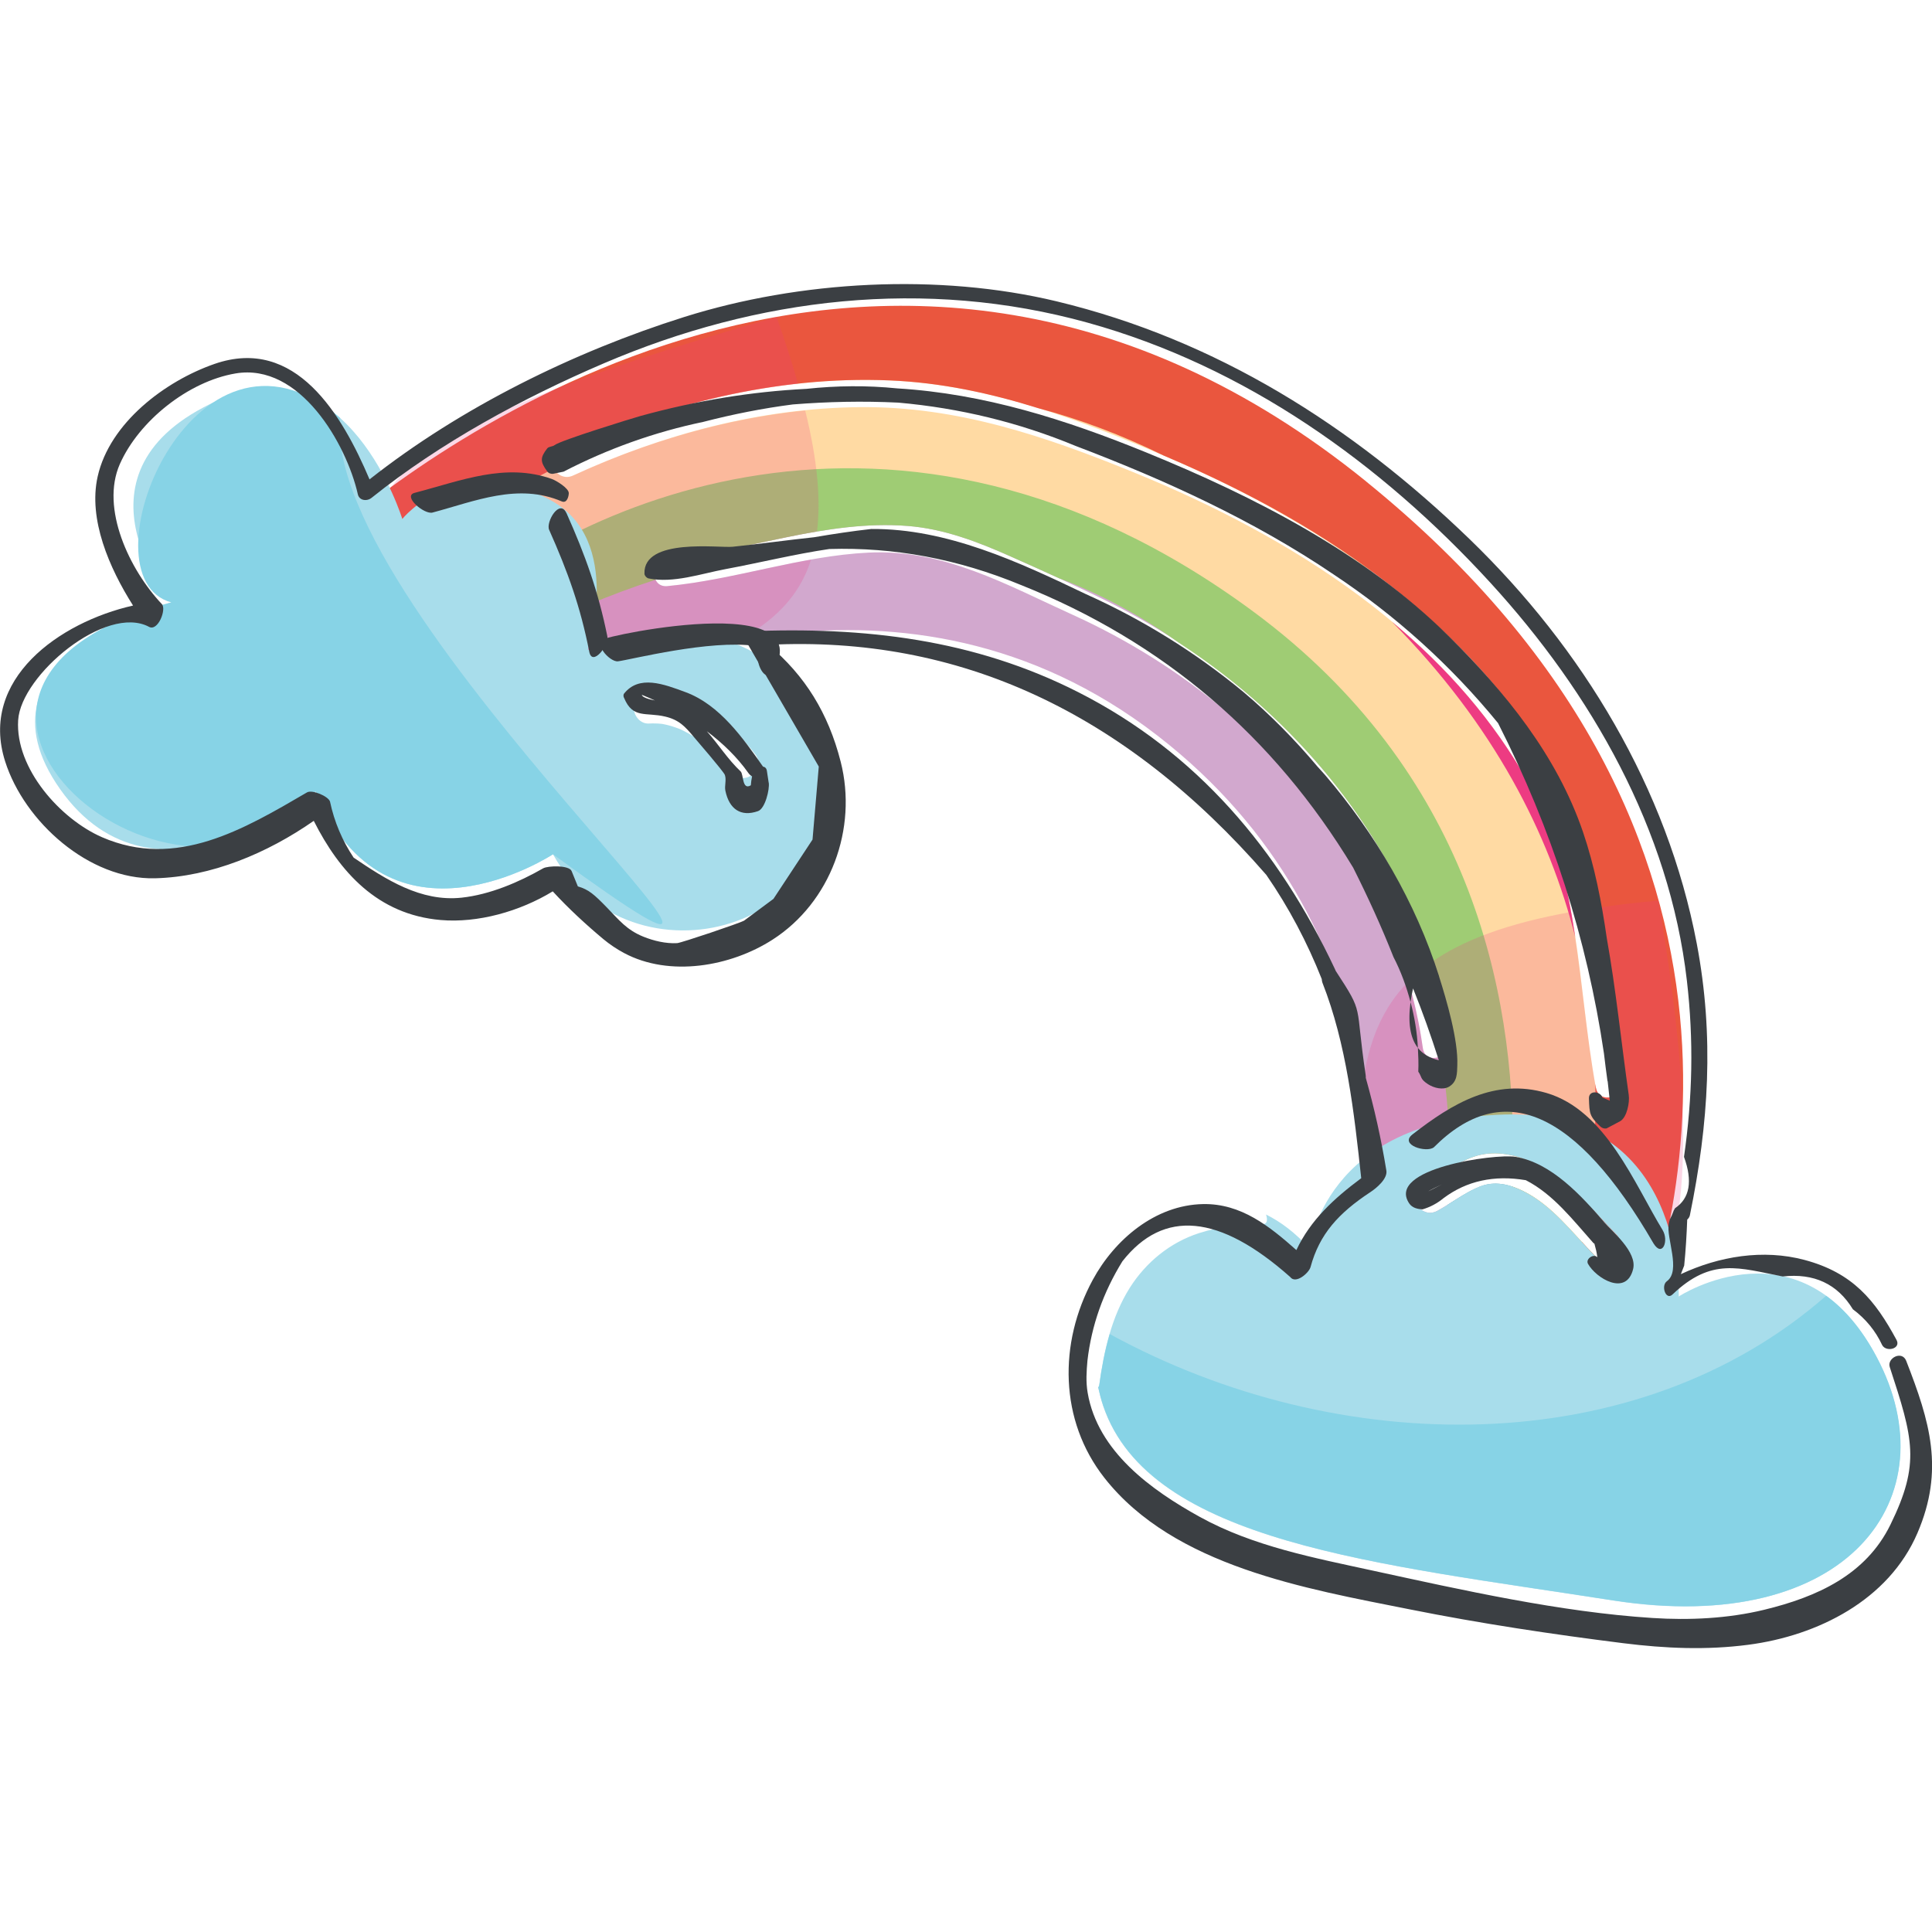 <?xml version="1.0" encoding="UTF-8"?>
<svg xmlns="http://www.w3.org/2000/svg" viewBox="0 0 300 300">
  <defs>
    <style>
      .cls-1 {
        fill: #ea563e;
      }

      .cls-2 {
        fill: #d2a8ce;
      }

      .cls-3 {
        fill: #3b3f43;
      }

      .cls-4 {
        isolation: isolate;
      }

      .cls-5 {
        fill: #51c4cc;
      }

      .cls-6 {
        fill: #9fcc74;
      }

      .cls-7, .cls-8 {
        mix-blend-mode: multiply;
      }

      .cls-9 {
        fill: #ffd13a;
      }

      .cls-10, .cls-8 {
        fill: #ed3b82;
      }

      .cls-11 {
        fill: #ffdaa3;
      }

      .cls-8 {
        opacity: .2;
      }

      .cls-12 {
        fill: #a8ddeb;
      }

      .cls-13 {
        fill: #87d3e6;
      }
    </style>
  </defs>
  <g class="cls-4">
    <g id="Layer_1" data-name="Layer 1">
      <g class="cls-7">
        <g>
          <path class="cls-2" d="M220.84,183.96c2.23-1.22,4.33-2.73,6.65-3.77.77-23.82-5.36-56.79-37.78-82.35-52.66-41.52-111.17-6.31-120.31-.33,4.98,4.14,10.01,8.24,15.12,12.27,11.11-5.82,55.84-25.94,95.14,4.39,38.06,29.37,34.45,73.8,32.34,87.21,4.06,1.06,8.13,2.14,12.18,3.22,1.11-4.54,2.4-11.13,3.01-19.01-1.34.8-2.65,1.69-4,2.43-2.65,1.45-5.02-2.6-2.37-4.05ZM209.02,131.47c-10.23-15.81-25.27-28.2-42.38-35.97-10.32-4.68-20.1-10.27-31.78-9.69-10.58.52-20.7,4.19-31.23,5.2-2.71.26-2.68-3.97,0-4.22,12.53-1.2,24.57-6.12,37.32-5.12,5.63.44,10.9,2.47,16.01,4.75,5.06,2.25,10.16,4.55,15.12,7.02,8.67,4.33,16.78,9.83,23.97,16.34,14.95,13.55,26.12,31.71,28.96,51.85.38,2.66-3.7,3.8-4.07,1.12-1.6-11.36-5.7-21.67-11.92-31.29Z"/>
          <path class="cls-6" d="M196.19,88.09c-65.05-53.2-133.28,3.46-133.28,3.46l13.69,9.81s10-6.43,25.23-11.35c-.54-1.2.05-3.05,1.81-3.22,12.53-1.2,24.57-6.12,37.32-5.12,5.63.44,10.9,2.47,16.01,4.75,2.5,1.11,5,2.23,7.5,3.38,6.21,2.35,12.41,5.61,18.5,9.95,4.6,3.01,9,6.34,13.08,10.04,14.95,13.55,26.12,31.71,28.96,51.85.15,1.09-.45,1.9-1.22,2.32,1.03,6.27,1.37,12.17,1.25,17.49,1.23-.72,2.48-1.39,3.83-1.85,2.96-1,5.92-.44,8.73.72,1.24.51,2.37,1.16,3.45,1.89.88-24.91-5.86-62.23-44.87-94.14Z"/>
          <path class="cls-5" d="M236.54,184.96c-2.16-1.07-4.46-1.62-6.76-.7-1.77.7-3.39,1.82-5.02,2.84-.59,7.29-1.88,13.14-2.91,16.86,5.08,1.36,10.15,2.77,15.22,4.17.99-3.34,2.84-10.53,3.66-20.21-1.28-1.13-2.63-2.18-4.19-2.95Z"/>
          <path class="cls-9" d="M247.61,194.94c-3.48-3.51-6.53-7.74-11.07-9.98-.59-.29-1.18-.53-1.78-.72-.45,9.08-1.75,16.87-2.97,22.44,4.53,1.24,9.08,2.45,13.6,3.73,1.39-4.04,2.83-9.04,4-14.79-.6.06-1.23-.11-1.78-.67Z"/>
          <path class="cls-9" d="M249.57,151.4c.57,4.51,1.13,9.01,1.84,13.48-.31-4.36-.9-8.86-1.84-13.48Z"/>
          <path class="cls-11" d="M247.8,168.9c-2.86-15.68-2.46-32.86-10.37-47.16-13-23.5-37.09-38.46-61.27-48.35-13.8-5.64-27.54-10.32-42.63-10.17-15.4.15-30.62,4.21-44.56,10.63-2.46,1.13-4.6-2.51-2.13-3.65,16-7.36,33.6-11.87,51.3-11.13,15.12.63,29.2,5.97,42.97,11.85,11.39,4.86,22.32,10.78,32.26,18.19-4.55-4.33-9.57-8.62-15.17-12.85-74.18-55.94-128.6-5.08-142.23,10.06,4.22,3.5,8.43,7.03,12.66,10.54,18.99-18.15,70.57-42.86,126-1.88,33.47,24.75,40.62,58.81,40.28,84.48.91.22,1.82.49,2.71.86,5.26,2.17,8.79,6.6,12.63,10.58,1.05-6.53,1.66-13.85,1.4-21.73-.83,1.54-3.45,1.85-3.84-.28Z"/>
          <path class="cls-10" d="M237.43,121.74c-5.43-9.81-12.8-18.12-21.3-25.2,15.92,16.07,24.43,33.02,28.47,48.95-1.25-8.28-3.11-16.4-7.17-23.75Z"/>
          <path class="cls-1" d="M212.14,74.76c-74.59-60.42-147.46-3.24-160.48,8.02,2.79,2.29,5.57,4.59,8.34,6.9,4.5-3.76,13.6-10.72,26.02-16.93-.46-.89-.35-2,.83-2.55,16-7.36,33.6-11.87,51.3-11.13,7.99.33,15.68,2,23.19,4.35,6.32,1.68,12.78,4.09,19.33,7.31.15.06.3.13.45.19,12.59,5.37,24.68,11.94,35.4,20.5,10.7,8.55,21.11,19.71,26.62,32.41,6.03,13.89,6.06,29.27,8.74,43.96.49,2.66-3.59,3.79-4.07,1.12-.04-.19-.06-.39-.09-.58.17,6.75-.3,13.07-1.11,18.76,1.45,1.51,2.86,3.07,4.32,4.55,2.13,2.15-1.19,5.47-3.32,3.32-.67-.68-1.32-1.39-1.97-2.1-1.31,6.78-3,12.41-4.42,16.41,3.71,1.04,7.41,2.1,11.12,3.17,7.74-18.01,28.37-82.13-40.2-137.67Z"/>
          <path class="cls-8" d="M257.53,139.84c-3.42.31-6.57.68-9.52,1.11,1.58,8.88,2.25,17.98,3.86,26.82.49,2.66-3.59,3.79-4.07,1.12-1.62-8.88-2.23-18.23-3.86-27.28-9.87,1.78-16.85,4.39-21.78,7.88,1.25,3.96,2.27,7.99,2.85,12.14.38,2.66-3.7,3.8-4.07,1.12-.5-3.55-1.27-6.98-2.25-10.33-9.91,10.08-7.79,26.03-6.69,48.93,47.65,22.01,55.59-2.2,45.52-61.52ZM247.61,194.94c-3.48-3.51-6.53-7.74-11.07-9.98-2.16-1.07-4.46-1.62-6.76-.7-2.33.93-4.38,2.56-6.57,3.76-2.65,1.45-5.02-2.6-2.37-4.05,2.67-1.46,5.13-3.37,8.04-4.36,2.96-1,5.92-.44,8.73.72,5.57,2.3,9.2,7.14,13.32,11.29,2.13,2.15-1.19,5.47-3.32,3.32Z"/>
          <path class="cls-8" d="M103.64,91.02c-2.71.26-2.68-3.97,0-4.22,7.84-.75,15.48-2.95,23.22-4.26.61-4.95.09-11.03-1.83-18.8-12.47,1.26-24.69,4.88-36.06,10.11-2.46,1.13-4.6-2.51-2.13-3.65,11.7-5.38,24.26-9.21,37.08-10.61-.92-3.21-2.01-6.64-3.33-10.38-62.72,18.01-84.79,32.1-36.09,60.56,22.13-6.55,37.26-9.76,41.44-22.87-7.44,1.32-14.77,3.39-22.31,4.11Z"/>
        </g>
        <g>
          <path class="cls-12" d="M127.41,117.01c-6.34-27.99-36.13-16.08-36.13-16.08,0,0,5.59-17.07-5.72-23.22-14.45-7.85-23.09,2.87-23.09,2.87,0,0-8.46-27.53-28.75-18.36-24.29,10.98-7.1,31.32-7.1,31.32,0,0-32.1,8.08-17.25,29.05,14.74,20.81,39.64.29,39.64.29,11.1,26.74,36.86,9.77,36.86,9.77,11.78,21.38,47.89,12.35,41.55-15.64ZM116.53,120.48c-1.15.74-2.47.13-3.21-.84-.07-.09-.07-.1-.1-.13-.03-.03-.03-.03-.1-.12-.1-.12-.19-.24-.29-.36-.22-.27-.45-.53-.68-.79-.47-.53-.96-1.04-1.47-1.52-.51-.49-1.05-.96-1.6-1.4-.03-.02-.02-.02-.03-.03-.02-.01-.01,0-.05-.04-.16-.12-.32-.23-.48-.35-.26-.18-.51-.35-.78-.52-.59-.37-1.19-.71-1.82-1.01-.03-.01-.25-.11-.35-.16-.08-.03-.22-.09-.25-.1-.32-.12-.64-.23-.96-.33-.32-.1-.65-.18-.98-.26-.18-.04-.37-.07-.55-.11-.04,0-.05,0-.08-.01-.66-.07-1.32-.09-1.99-.05-1.31.07-2.29-1.13-2.35-2.35-.06-1.32,1.12-2.28,2.35-2.35,6.87-.39,12.7,4.44,16.61,9.6.79,1.05.12,2.59-.84,3.21Z"/>
          <path class="cls-13" d="M26.61,93.54c-14.31-3.82,3.36-48.23,26.21-28.64-3.09,30.77,86.37,106.66,33.04,67.75,0,0-25.76,16.96-36.86-9.77-20.43,26.68-72.23-15.89-22.4-29.34Z"/>
        </g>
        <g>
          <path class="cls-12" d="M291.38,210.67c-11.65-21.85-30.71-9.35-30.71-9.35,0,0,1.08-29.06-27.04-28.26-28.12.8-30.28,20.82-30.28,20.82-2.18-2.43-4.46-4.15-6.76-5.29.25.8.24,1.5-.57,1.5-3.32.01-6.66.36-9.84,1.39-4.47,1.44-8.22,4.51-10.73,8.46-2.85,4.5-4.06,9.93-4.77,15.14-.02.16-.09.26-.16.36.21.95.45,1.91.77,2.87,7.22,21.27,42.72,24.52,79.14,30.21,36.42,5.69,52.57-15.98,40.93-37.84ZM247.61,194.94c-3.48-3.51-6.54-7.74-11.07-9.98-2.16-1.07-4.46-1.62-6.76-.71-2.33.93-4.38,2.56-6.57,3.76-2.65,1.45-5.02-2.6-2.37-4.05,2.67-1.46,5.13-3.37,8.04-4.36,2.96-1,5.92-.44,8.73.72,5.57,2.3,9.2,7.14,13.31,11.29,2.13,2.15-1.19,5.47-3.32,3.32Z"/>
          <path class="cls-13" d="M291.38,210.67c-2.37-4.46-5.06-7.46-7.82-9.46-29.43,25.78-75.61,25.43-111.24,5.94-.76,2.6-1.26,5.29-1.62,7.92-.02.17-.09.26-.16.36.21.95.45,1.91.78,2.86,7.22,21.27,42.72,24.52,79.14,30.21,36.42,5.69,52.57-15.98,40.93-37.83Z"/>
        </g>
        <g>
          <path class="cls-3" d="M296,211.32c-.66-1.68-3.01-.43-2.56.95,3.64,11.13,4.78,14.95.1,24.49-3.81,7.78-11.36,11.21-19.62,13.21-5.61,1.36-11.59,1.64-17.33,1.27-14.29-.91-29.58-4.35-43.31-7.33-9.13-1.99-18.69-3.79-26.96-8.36-7.55-4.17-15.88-10.16-17.43-19.29-.29-1.69-.18-3.32-.03-5,.63-5.43,2.44-10.57,5.43-15.41,6.39-8.13,15.07-7.31,26.05,2.44.86,1.17,2.92-.64,3.16-1.54,1.38-5.1,4.32-8.37,9.34-11.67.91-.6,2.67-2.07,2.43-3.34-.79-4.85-1.86-9.64-3.19-14.37,0-.18,0-.37-.03-.51-1.71-11.35-.12-9.17-4.64-16.1-.05-.1-.11-.25-.14-.32-8.73-18.54-21.43-33.61-39.82-42.95-16.21-8.24-33.24-10.19-51.22-9.46-1.21.05-.72,1.42-.2,1.85l11.11,19.15c-.32,3.78-.65,7.56-.97,11.34-2.02,3.07-4.05,6.14-6.07,9.21-1.52,1.13-3.04,2.25-4.56,3.38-.63.37-9.75,3.45-10.39,3.49-1.75.1-3.63-.35-5.24-1-2.6-1.05-3.78-2.58-5.63-4.49-2.05-2.11-2.87-2.83-4.55-3.32-.32-.79-.65-1.59-.97-2.38-.38-.94-3.68-.84-4.41-.43-3.79,2.17-8.29,4.09-12.67,4.56-6.34.68-11.75-2.82-16.77-6.22-1.76-2.65-3-5.54-3.67-8.72-.29-.82-2.77-1.88-3.58-1.4-9.82,5.74-20.31,11.96-31.82,6.95-6.43-2.8-13.49-10.65-13.02-18.17.43-6.99,13.64-18.07,20.33-14.49,1.38.74,2.74-2.74,1.98-3.54-5.02-5.31-9.56-14.86-6.52-21.74,2.94-6.66,10.59-12.82,17.96-14.07,10.01-1.7,17.25,11,19,18.78.22.96,1.39,1.12,2.12.54,10.74-8.6,23.5-15.51,36.14-20.92,23.82-10.2,49.81-13.28,75.07-6.28,24.44,6.77,45.51,21.8,62.51,40.36,15.72,17.17,27.82,38.32,30.53,61.81,1.07,9.27.88,18.12-.45,27.36,1.37,3.77.9,6.43-1.39,7.97-.07.12-.14.23-.2.35-.57,1.57-.58,1.01-.78,2.05-.42,2.22,1.95,7.31-.29,8.94-.96.7-.16,3.04.87,2.06,6.08-5.8,10.34-4.12,17.12-2.8,4.85-.54,8.49,1.15,10.89,5.09,2.01,1.5,3.53,3.36,4.56,5.58.64,1.13,2.96.55,2.22-.82-3.33-6.17-6.8-10.42-14.29-12.42-6.42-1.71-13.26-.57-19.2,2.21.17-.44.35-.89.52-1.33.24-2.38.38-4.76.47-7.14.2-.17.36-.42.41-.66,2.92-14.23,3.81-27.77,1.07-42.21-4.58-24.11-17.72-45.83-35.29-62.81-18.21-17.59-39.29-30.93-64.07-36.9-18.38-4.42-39.91-3.24-57.92,2.44-17.07,5.38-34.65,14.03-48.81,25.2-4.26-10.04-11.49-22.3-24.07-17.93-7.66,2.66-16.28,9.14-18.15,17.5-1.48,6.63,1.81,14.2,5.5,20.02-11.42,2.58-23.94,11.43-19.86,24.21,2.97,9.34,13.02,18.4,23.28,18.14,8.73-.22,17.45-3.91,24.64-8.92,4,7.92,9.9,14.55,19.7,15.4,5.75.5,12.28-1.32,17.41-4.45,2.43,2.65,5.17,5.17,7.85,7.41.97.81,2.12,1.58,3.23,2.17,7.06,3.77,16.55,2.1,23.05-2.08,9.03-5.8,13.23-17.25,10.58-27.63-1.92-7.53-5.52-13.37-11.23-18.15,29.51-1.49,55.29,10.39,77.32,35.72,3.5,5.07,6.35,10.47,8.61,16.18.02.21.04.41.1.55,3.75,9.53,4.92,20.16,6.03,30.37-4.19,3.12-7.86,6.46-10.07,11.16-4.15-3.67-8.56-7.25-14.49-7.14-7.42.14-13.73,5.5-17.13,11.77-5.31,9.8-5.21,21.8,1.81,30.74,10.82,13.77,31.34,17.21,47.41,20.42,10.95,2.19,22.11,3.87,33.2,5.26,6.48.81,12.89,1.09,19.38.24,10.77-1.41,21.79-6.93,26.26-17.35,4.22-9.83,1.92-17.33-1.73-26.7Z"/>
          <path class="cls-3" d="M119.36,121.54c-.1-.62-.19-1.24-.28-1.85-.07-.43-.31-.6-.6-.65-3.09-4.4-6.71-9.59-12.02-11.56-3.36-1.24-7.25-2.76-9.6.28-.08.22-.06.44.06.64,1.35,3.25,3.38,2.16,6.37,2.87,2.12.5,3.07,1.5,4.52,3.25.23.28,4.57,5.29,4.75,5.82.27.81-.09,1.67.08,2.46.59,2.82,2.38,4.1,5.07,3.15,1.1-.39,1.82-3.37,1.66-4.42ZM99.66,107.89c.68.28,1.36.57,2.04.88-.98-.19-1.97-.49-2.04-.88ZM115.01,119.79c-1.94-1.82-3.48-4.24-5.26-6.25,2.49,1.88,4.72,4.03,6.47,6.51.16.22.35.38.56.51-.1.45-.16.94-.19,1.38-1.38.83-1.11-1.7-1.58-2.15Z"/>
          <g>
            <path class="cls-3" d="M220.17,162.72c-.13-2.44-.52-4.81-1.14-7.11-.43,3.18-.07,5.56,1.14,7.11Z"/>
            <path class="cls-3" d="M223.46,151.6c-3.62-11.46-9.93-22.2-17.73-31.29-.37-.43-.76-.83-1.13-1.25-3.51-4.18-7.34-8.08-11.56-11.64-7.48-6.17-15.65-11.23-24.5-15.2-10.32-4.95-21.52-10.17-33.24-10.08-2.97.33-5.93.78-8.87,1.28-4.24.45-8.46,1.05-12.66,1.48-2.1.22-13.89-1.44-13.7,4.18.01.31.35.68.65.74,3.84.78,8.12-.73,11.9-1.44,5.55-1.04,10.85-2.35,16.15-3.13,10.04-.3,19.96,1.53,29.74,5.58,22.06,8.8,39.26,23.44,51.61,43.9,2.28,4.54,4.39,9.15,6.26,13.88,1.17,2.25,2.01,4.6,2.65,6.99.09-.67.23-1.38.39-2.12,1.45,3.58,2.77,7.31,4,11.16-1.39-.34-2.5-.96-3.25-1.93.06,1.22.12,2.44.06,3.69.6.86.24,1.13,1.52,1.96.89.57,2.31.96,3.29.36,1.25-.77,1.21-2.06,1.25-3.29.16-3.91-1.67-10.14-2.84-13.83Z"/>
          </g>
          <path class="cls-3" d="M249.12,189.8c-3.47-4.02-8.19-9.27-13.83-10.17-3.2-.51-20.07,1.82-16.48,7.22.49.74,1.34.89,2.07.94,1.2-.35,2.29-.93,3.27-1.74,3.6-2.69,7.86-3.62,12.78-2.79,4.29,2.2,7.35,6.23,10.48,9.74.05.05.11.08.17.12.19.68.37,1.36.45,2.11-.57-.62-1.86.26-1.45,1.01,1.24,2.24,5.95,5.12,7.01.82.65-2.64-3.2-5.79-4.48-7.27ZM223.93,183.9c-3.48,1.81-2.04.94,0,0h0Z"/>
          <path class="cls-3" d="M252.91,170.03c-1.16-8.15-1.98-16.35-3.41-24.36-.81-5.63-1.89-11.19-3.7-16.5-4.07-11.91-12.07-21.71-20.89-30.44-12.97-12.85-30.18-21.65-46.89-28.46-12.5-5.1-25.15-9.14-38.69-9.96-4.71-.48-9.41-.43-14.1.07-8.57.43-17.16,1.84-25.76,4.21-1.22.34-12.42,3.78-13.37,4.54-.28.23-.88.19-1.12.49-1.13,1.45-1.11,2.08,0,3.59.21.29.63.42.96.35l1.57-.32c6.9-3.57,14.14-6.15,21.7-7.73,4.61-1.19,9.24-2.11,13.91-2.71,5.4-.43,10.86-.55,16.38-.28,9.58.85,18.75,3.09,27.51,6.72,13.88,5.27,27.73,11.6,40.06,19.95,9.72,6.45,18.23,14.15,25.55,23.1,8.36,16.46,13.82,33.56,16.44,51.28.17,1.41.34,2.83.54,4.23,0,.05.03.08.04.12.12,1,.23,2,.33,3-.38-.16-.76-.32-1.14-.49-.36-1.03-2.14-1.17-2.1.14.08,2.43.1,2.74,1.8,4.38.27.24.59.33.94.27.7-.37,1.39-.74,2.09-1.11,1.07-.57,1.52-2.94,1.35-4.07Z"/>
        </g>
        <path class="cls-3" d="M87.96,79.69c-1.04-2.34-3.23,1.36-2.69,2.58,2.89,6.48,4.87,11.97,6.23,18.93.47,2.39,3.08-1.02,2.81-2.38-1.42-7.02-3.42-12.59-6.34-19.13Z"/>
        <path class="cls-3" d="M85.73,74.39c-7.28-2.6-14.16.27-21.35,2.14-1.91.5,1.48,3.4,2.78,3.06,6.6-1.76,13.27-4.64,20.07-1.73.82.35,1.09-.82,1.09-1.29,0-.77-1.96-1.95-2.58-2.17Z"/>
        <path class="cls-3" d="M94.32,99.25c-2.59.33.34,3.6,1.64,3.44,2-.26,14.3-3.4,21.28-2.39.16.56.32,1.12.48,1.68-.26,1.24,1.24,4.28,2.4,2.21,7.6-13.52-31.65-4.18-25.8-4.93Z"/>
        <path class="cls-3" d="M258.18,191.02c-4.36-7.12-8.82-18.6-18.03-21.3-8.03-2.35-14.59,1.59-20.82,6.43-2.1,1.63,2.16,2.9,3.31,2.01,10.74-10.78,22.12-5.8,34.13,14.94,1.38,2.2,2.4-.45,1.4-2.09Z"/>
      </g>
    </g>
  </g>
</svg>